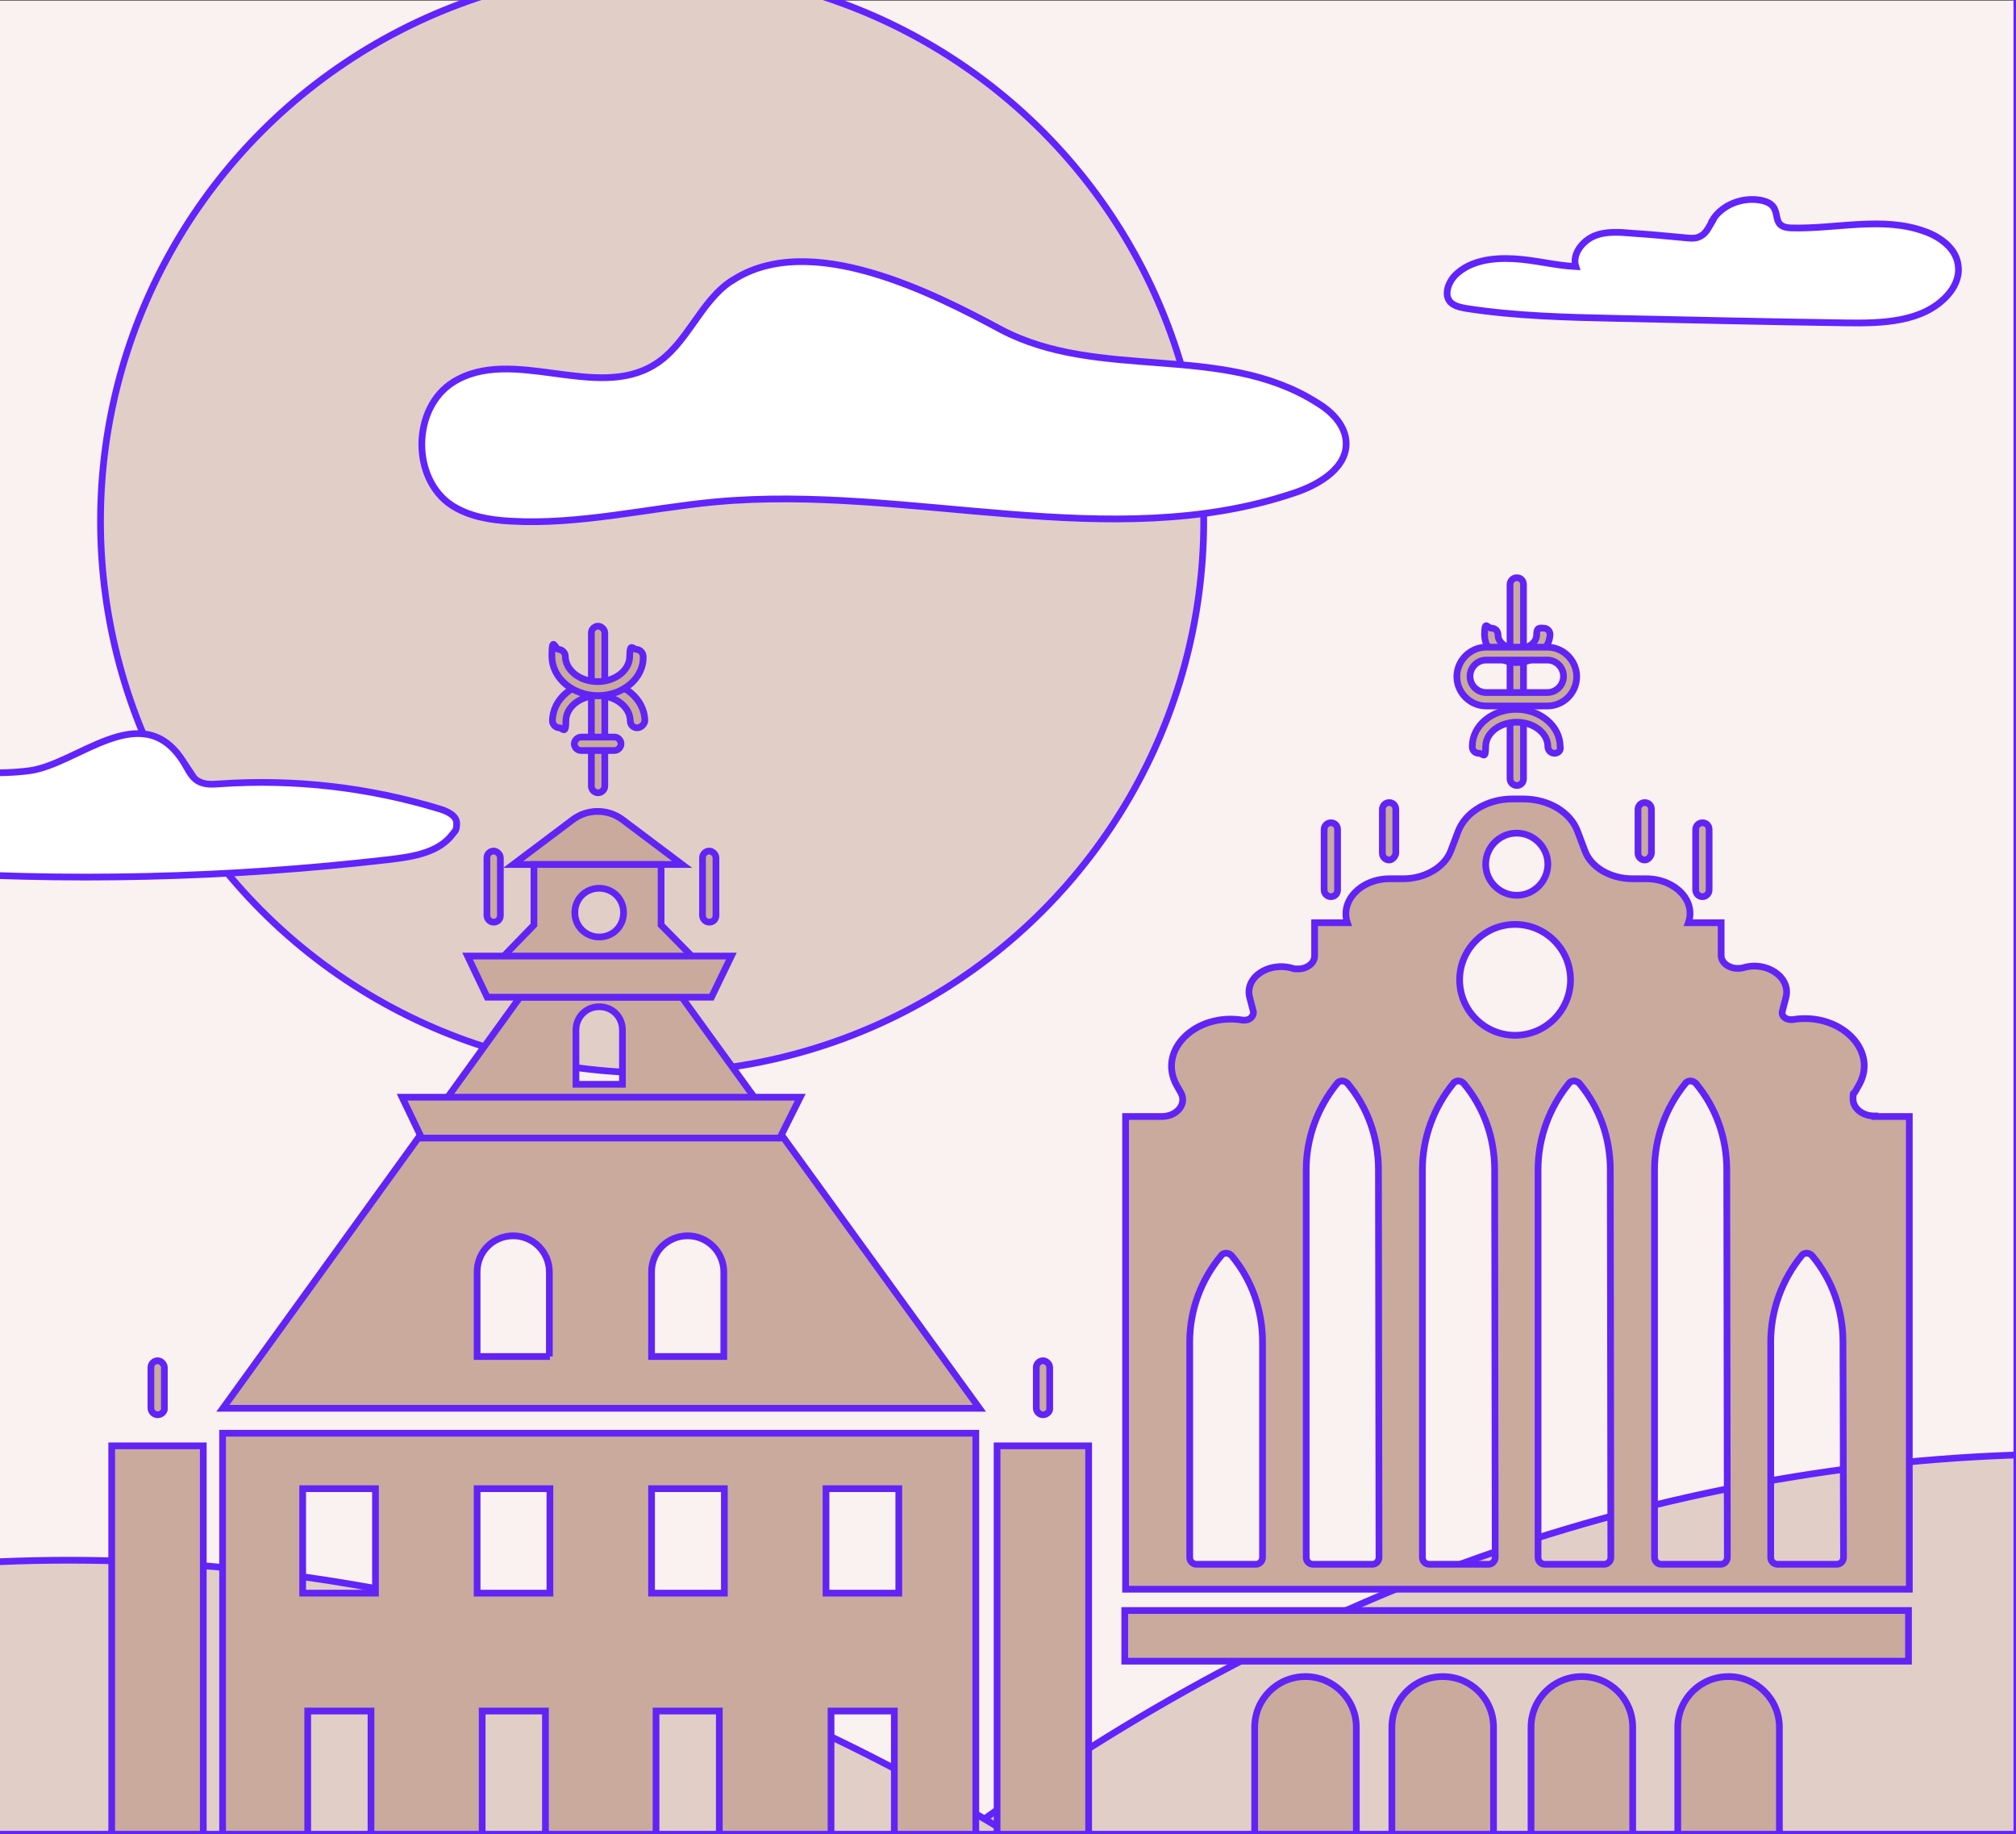 <svg viewBox="0 0 720 655" xmlns="http://www.w3.org/2000/svg"><rect x="0" y="0" width="720" height="655" fill="#333333" stroke="none"/><path d="m0 .2h720.1v655h-720.1z" fill="#faf1f1"/><g stroke-miterlimit="10" stroke-width="2.4"><circle cx="232.9" cy="186.1" fill="#e1cec6" r="197" stroke="#6124fc"/><path d="m611.6 78.9c-1.2 2-2.2 4.4-4.2 5.4-1.6 1-3.6.8-5.6.6-6.3-.6-12.5-1.2-18.8-1.6-4.6-.4-9.5-.8-13.7 1s-7.9 6.5-6.5 10.9c-7.5-.4-14.7-2.4-22.2-2.8s-15.5.6-20.8 5.8c-2.6 2.6-4.2 7.1-1.8 9.7 1.4 1.4 3.4 1.8 5.4 2.2 17.9 2.8 36.1 3.2 54.2 3.6 27.2.6 54.4 1.2 81.7 1.6 12.9.2 27.4-.2 36.1-9.7 2.6-2.8 4.4-6.5 4-10.3-.4-6.3-6.3-10.7-12.1-12.7-14.9-5.4-31.5-.8-47.4-1.2-9.1-.2-1.6-8.1-11.1-9.9-6.5-1.2-13.9 1.6-17.3 7.3z" fill="#fff" stroke="#6124fc"/><path d="m65.1 271.4c1.8 2.6 2.8 5.8 5.6 7.5 2.4 1.4 5.2 1.2 7.9 1 26.4-1.8 52.8 1.2 78.2 8.9 2.8.8 6.3 2.4 6.3 5.2s-.6 2.6-1.4 3.8c-5 6.7-14.1 8.1-22.4 9.1-57.7 6.7-116 8.1-173.8 4-7.1-.4-15.9-2.6-16.7-9.7-.4-3.4 1.4-6.7 3.4-9.3 16.5-21.8 36.1-13.7 58.5-16.7 17.1-2.4 39.7-26 54.4-3.8z" fill="#fff" stroke="#6124fc"/><path d="m261.4 100.2c-11.5 7.5-15.9 22.8-27.6 30-21 13.1-51-6.9-72 6.3-14.7 9.3-14.9 34.5-.4 44 6.3 4 13.7 5.2 21 5.6 24.4 1.4 48.8-4.6 73.2-6.9 69-6.3 141 19 206.7-3.2 9.1-3 19.4-9.3 18.4-18.8-.6-5.8-5.4-10.5-10.5-13.5-33.9-21.4-77.6-7.5-112.7-26-24-12.9-68.4-35.7-96-17.5z" fill="#fff" stroke="#6124fc"/><path d="m895.6 540.7c-131.9-37.9-276.5-24-402.9 29.2-126.4 53.4-235.1 144.2-318.8 253.1 116.6-22.2 207.5-41.9 310.2-34.3 131.1 10.1 213.8 0 344.8 10.1-16.5-115.1-18.6-90.7 16.1-201.7-1.8-2 51.4-59.3 50.6-56.5z" fill="#e1cec6" stroke="#6124fc"/><path d="m-101.8 571.5c133.5-31.3 277.1-9.9 400.5 49.6 123.6 59.7 227.7 155.9 305.7 268.8-94-50.8-210.9-91.8-313.8-89.1-131.5 3.4-257.7-9.5-389.2-6 22.4-114.1 17.3-111.1-11.7-223.8 2-1.8 7.9-2 8.5.6z" fill="#e1cec6" stroke="#6124fc"/><path d="m243.6 356.1h-57.9l-106.1 146.8h270.2l-106.3-146.8zm-47.2 128.3h-26v-30.2c0-7.3 5.8-12.9 12.9-12.9s12.9 5.8 12.9 12.9v30.2zm36.3 0v-30.2c0-7.3 5.8-12.9 12.9-12.9s12.9 5.8 12.9 12.9v30.2zm-27-97.2v-19.4c0-4.6 3.6-8.3 8.3-8.3s8.3 3.6 8.3 8.3v19.4h-16.5z" fill="#c9aa9d" stroke="#6124f5"/><path d="m669.3 398.5c-4.2 0-7.5-2.8-7.5-6s.2-1.6.6-2.4l1.6-2.8c6.9-12.5-7.1-26-23.8-23.2h-.6c-2 0-3.6-1.4-3-3.2l1.2-4.6c2-7.3-6.9-13.3-15.3-10.7-.8.2-1.4.2-2 .2-3 0-5.8-2-5.8-4.6v-11.7h-11.7c2.8-7.9-4.8-15.7-15.1-15.7h-4.8c-7.9 0-14.9-4-17.1-10.1l-2.6-6.9c-2.6-6.9-10.5-11.5-19.4-11.5h-3.8c-8.9 0-16.7 4.6-19.4 11.5l-2.6 6.9c-2.2 6-9.3 10.1-17.1 10.1h-4.8c-10.3 0-17.7 7.9-15.1 15.7h-11.7v11.9c0 2.6-2.8 4.6-5.8 4.6s-1.4-.2-2-.2c-8.7-2.6-17.5 3.4-15.3 10.7l1.2 4.6c.4 1.6-1.2 3.2-3 3.2h-.6c-16.7-2.8-30.7 10.5-23.8 23.2l1.6 2.8c.4.8.6 1.6.6 2.4 0 3.2-3.2 6-7.5 6h-12.9v168.8h279.9v-168.8h-12.3v-.2zm-127.6-101c6 0 11.1 5 11.1 11.1s-5 11.1-11.1 11.1-11.1-5-11.1-11.1 5-11.1 11.1-11.1zm-90.8 258.7c0 1.2-1 2.4-2.4 2.4h-21.2c-1.2 0-2.4-1-2.4-2.4v-77c0-11.3 4-22.2 11.3-30.9.4-.6 1.2-.8 1.8-.8s1.4.4 1.8.8c7.3 8.7 11.1 19.6 11.1 30.9zm41.6 0c0 1.2-1 2.4-2.4 2.4h-21.2c-1.2 0-2.4-1-2.4-2.4v-138.5c0-11.3 4-22.2 11.1-30.9.4-.6 1.2-.8 1.8-.8s1.4.4 1.8.8c7.3 8.7 11.1 19.6 11.1 30.9zm41.5 0c0 1.2-1 2.4-2.4 2.4h-21.2c-1.2 0-2.4-1-2.4-2.4v-138.5c0-11.3 4-22.2 11.1-30.9.4-.6 1.2-.8 1.8-.8s1.4.4 1.8.8c7.3 8.7 11.1 19.6 11.1 30.9zm41.3 0c0 1.2-1 2.4-2.4 2.4h-21.2c-1.2 0-2.4-1-2.4-2.4v-138.5c0-11.3 4-22.2 11.1-30.9.4-.6 1.2-.8 1.8-.8s1.4.4 1.8.8c7.3 8.7 11.1 19.6 11.1 30.9zm41.6 0c0 1.2-1 2.4-2.4 2.4h-21.2c-1.2 0-2.4-1-2.4-2.4v-138.5c0-11.3 4-22.2 11.1-30.9.4-.6 1.2-.8 1.8-.8s1.4.4 1.8.8c7.3 8.7 11.1 19.6 11.1 30.9zm41.5 0c0 1.2-1 2.4-2.4 2.4h-21.2c-1.2 0-2.4-1-2.4-2.4v-77c0-11.3 4-22.2 11.1-30.9.4-.6 1.2-.8 1.8-.8s1.4.4 1.8.8c7.3 8.7 11.1 19.6 11.1 30.9zm-117.3-226.1c10.9 0 19.8 8.9 19.8 19.8s-8.9 19.8-19.8 19.8-19.8-8.9-19.8-19.8 8.9-19.8 19.8-19.8z" fill="#c9aa9d" stroke="#6124f5"/><path d="m372.5 505.2c-1.4 0-2.4-1.2-2.4-2.4v-14.5c0-1.4 1.2-2.4 2.4-2.4s2.4 1.2 2.4 2.4v14.5c.2 1.2-1 2.4-2.4 2.4z" fill="#c9aa9d" stroke="#6124f5"/><path d="m79.5 511.8v178.5h269v-178.5zm53 145.4h-22.6v-46.2h22.6zm1.6-88.3h-26v-37.3h26zm60.7 88.3h-22.6v-46.2h22.6zm1.6-88.3h-26v-37.3h26zm60.7 88.3h-22.8v-46.2h22.6v46.2zm1.6-88.3h-26v-37.3h26zm60.7 88.3h-22.6v-46.2h22.6zm1.6-88.3h-26v-37.3h26z" fill="#c9aa9d" stroke="#6124f5"/><path d="m253.3 329.3c-1.4 0-2.4-1.2-2.4-2.4v-20.6c0-1.4 1.2-2.4 2.4-2.4s2.4 1.2 2.4 2.4v20.6c0 1.4-1 2.4-2.4 2.4z" fill="#c9aa9d" stroke="#6124f5"/><path d="m176.3 329.3c-1.4 0-2.4-1.2-2.4-2.4v-20.6c0-1.4 1.2-2.4 2.4-2.4s2.4 1.2 2.4 2.4v20.6c0 1.4-1 2.4-2.4 2.4z" fill="#c9aa9d" stroke="#6124f5"/><path d="m213.6 283.1c-1.4 0-2.4-1.2-2.4-2.4v-54.7c0-1.4 1.2-2.4 2.4-2.4s2.4 1.2 2.4 2.4v54.7c0 1.4-1.2 2.4-2.4 2.4z" fill="#c9aa9d" stroke="#6124f5"/><path d="m227.5 259.9c-1.4 0-2.4-1.2-2.4-2.4 0-5-5.2-9.1-11.5-9.1s-11.5 4-11.5 9.1-1.2 2.4-2.4 2.4-2.4-1.2-2.4-2.4c0-7.9 7.5-14.1 16.5-14.1s16.5 6.3 16.5 14.1c-.2 1.2-1.4 2.4-2.8 2.4z" fill="#c9aa9d" stroke="#6124f5"/><path d="m213.6 248.4c-9.1 0-16.5-6.3-16.5-14.1s1.2-2.4 2.4-2.4 2.4 1.2 2.4 2.4c0 5 5.2 9.1 11.5 9.1s11.5-4 11.5-9.1 1.2-2.4 2.4-2.4 2.4 1.2 2.4 2.4c.4 7.7-7.1 14.1-16.1 14.1z" fill="#c9aa9d" stroke="#6124f5"/><path d="m219.4 268h-11.9c-1.4 0-2.4-1.2-2.4-2.4s1.2-2.4 2.4-2.4h11.9c1.4 0 2.4 1.2 2.4 2.4s-1 2.4-2.4 2.4z" fill="#c9aa9d" stroke="#6124f5"/><path d="m243.6 308.7-21.4-16.1c-5.2-3.8-12.3-3.8-17.5 0l-21.4 16.1z" fill="#c9aa9d" stroke="#6124f5"/><path d="m236.1 330.3v-21.6h-45.4v21.6l-12.5 12.9h70.6zm-22.1 4.3c-4.8 0-8.7-3.8-8.7-8.7s3.8-8.7 8.7-8.7 8.7 3.8 8.7 8.7-3.8 8.7-8.7 8.7z" fill="#c9aa9d" stroke="#6124f5"/><path d="m56.3 505.2c-1.4 0-2.4-1.2-2.4-2.4v-14.5c0-1.4 1.2-2.4 2.4-2.4s2.4 1.2 2.4 2.4v14.5c.2 1.2-1 2.4-2.4 2.4z" fill="#c9aa9d" stroke="#6124f5"/><path d="m254.1 356.1h-80.1l-7-14.7h94.2z" fill="#c9aa9d" stroke="#6124f5"/><path d="m39.9 516.3h32.7v159.3h-32.7z" fill="#c9aa9d" stroke="#6124f5"/><path d="m356.1 516.3h32.7v159.3h-32.7z" fill="#c9aa9d" stroke="#6124f5"/><path d="m401.7 672.1h279.9v18.1h-279.9z" fill="#c9aa9d" stroke="#6124f5"/><path d="m401.7 575.1h279.9v18.1h-279.9z" fill="#c9aa9d" stroke="#6124f5"/><path d="m564.9 598.7c-10.1 0-18.1 8.1-18.1 18.1v50h36.3v-50c0-10.1-8.1-18.1-18.1-18.1z" fill="#c9aa9d" stroke="#6124f5"/><path d="m617.3 598.7c-10.1 0-18.1 8.1-18.1 18.1v50h36.3v-50c0-10.1-8.3-18.1-18.1-18.1z" fill="#c9aa9d" stroke="#6124f5"/><path d="m515.2 598.7c-10.1 0-18.1 8.1-18.1 18.1v50h36.3v-50c0-10.1-8.1-18.1-18.1-18.1z" fill="#c9aa9d" stroke="#6124f5"/><path d="m466.2 598.7c-10.1 0-18.1 8.1-18.1 18.1v50h36.3v-50c0-10.1-8.3-18.1-18.1-18.1z" fill="#c9aa9d" stroke="#6124f5"/><path d="m541.7 280.5c-1.2 0-2.4-1-2.4-2.4v-69.4c0-1.2 1-2.4 2.4-2.4s2.4 1 2.4 2.4v69.4c0 1.4-1 2.4-2.4 2.4z" fill="#c9aa9d" stroke="#6124f5"/><path d="m555.2 269c-1.2 0-2.4-1-2.4-2.4 0-4.8-5-8.7-11.1-8.7s-11.1 3.8-11.1 8.7-1 2.4-2.4 2.4-2.4-1-2.4-2.4c0-7.5 7.1-13.3 15.7-13.3s15.7 6 15.7 13.3c.4 1.4-.8 2.4-2 2.4z" fill="#c9aa9d" stroke="#6124f5"/><path d="m541.7 236.6c-6.3 0-11.5-4.4-11.5-9.9s1-2.4 2.4-2.4 2.4 1 2.4 2.4c0 2.8 3 5 6.9 5s6.9-2.2 6.9-5 1-2.4 2.4-2.4 2.4 1 2.4 2.4c-.4 5.4-5.6 9.9-11.9 9.9z" fill="#c9aa9d" stroke="#6124f5"/><path d="m552.6 252.1h-21.8c-5.8 0-10.5-4.8-10.5-10.5s4.8-10.5 10.5-10.5h21.8c5.8 0 10.5 4.8 10.5 10.5s-4.6 10.5-10.5 10.5zm-21.8-16.4c-3.2 0-5.8 2.6-5.8 5.8s2.6 5.8 5.8 5.8h21.8c3.2 0 5.8-2.6 5.8-5.8s-2.6-5.8-5.8-5.8z" fill="#c9aa9d" stroke="#6124f5"/><path d="m475.3 320.2c-1.2 0-2.4-1-2.4-2.4v-21.6c0-1.2 1-2.4 2.4-2.4s2.4 1 2.4 2.4v21.6c0 1.4-1 2.4-2.4 2.4z" fill="#c9aa9d" stroke="#6124f5"/><path d="m496.1 307.1c-1.2 0-2.4-1-2.4-2.4v-15.7c0-1.2 1-2.4 2.4-2.4s2.4 1 2.4 2.4v15.7c-.2 1.2-1.2 2.4-2.4 2.4z" fill="#c9aa9d" stroke="#6124f5"/><path d="m608 320.2c-1.2 0-2.4-1-2.4-2.4v-21.6c0-1.2 1-2.4 2.4-2.4s2.4 1 2.4 2.4v21.6c0 1.4-1.2 2.4-2.4 2.4z" fill="#c9aa9d" stroke="#6124f5"/><path d="m587.4 307.1c-1.2 0-2.4-1-2.4-2.4v-15.7c0-1.2 1-2.4 2.4-2.4s2.4 1 2.4 2.4v15.7c-.2 1.2-1.2 2.4-2.4 2.4z" fill="#c9aa9d" stroke="#6124f5"/><path d="m278.5 406.4h-127.9l-7-14.6h142.2z" fill="#c9aa9d" stroke="#6124f5"/><path d="m720.3 0v655h-720.3" fill="none" stroke="#6124fc"/></g></svg>